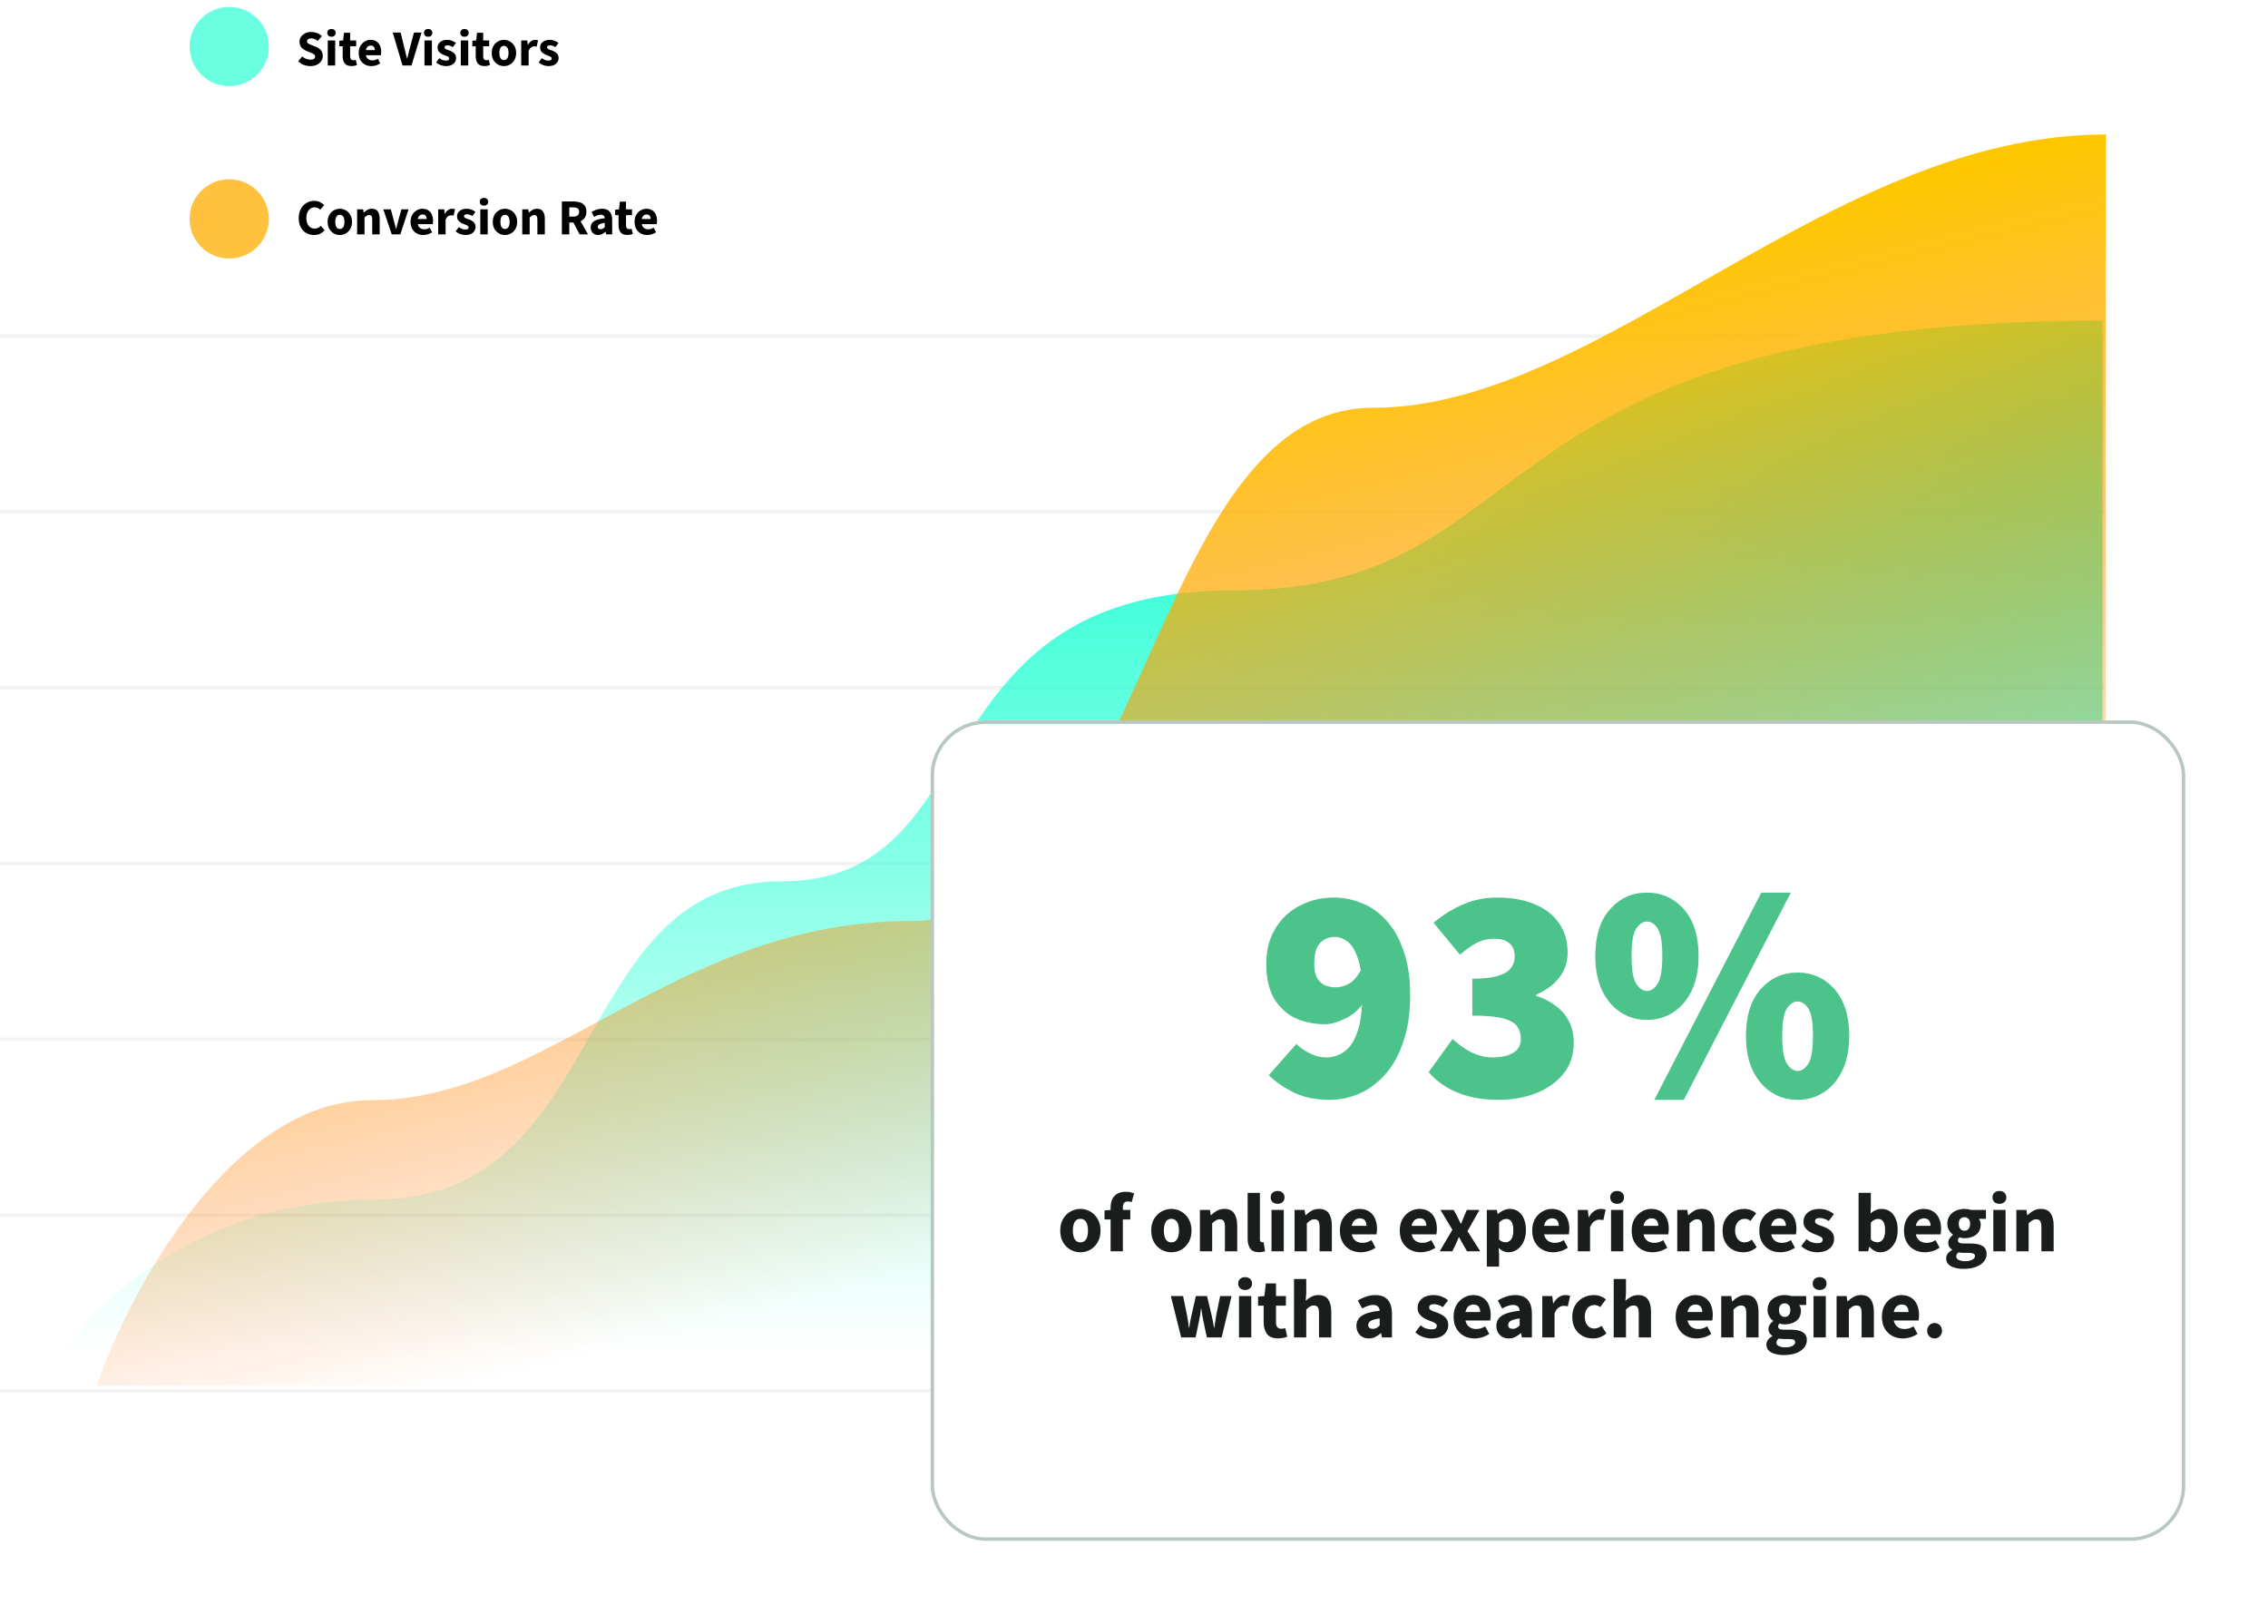 <svg width="658" height="471" viewBox="0 0 658 471" fill="none" xmlns="http://www.w3.org/2000/svg">
<circle cx="66.5" cy="13.5" r="11.5" fill="#6BFFE2"/>
<circle cx="66.5" cy="63.5" r="11.5" fill="#FFC13E"/>
<path d="M90.043 19.176C89.409 19.176 88.784 19.064 88.168 18.839C87.553 18.605 87.001 18.253 86.513 17.784L87.656 16.378C87.997 16.671 88.383 16.9 88.813 17.066C89.252 17.232 89.682 17.315 90.102 17.315C90.551 17.315 90.883 17.232 91.098 17.066C91.323 16.9 91.435 16.675 91.435 16.392C91.435 16.187 91.377 16.026 91.259 15.909C91.152 15.782 90.996 15.67 90.791 15.572C90.585 15.474 90.341 15.367 90.058 15.25L88.813 14.737C88.49 14.59 88.178 14.405 87.875 14.18C87.582 13.946 87.343 13.662 87.157 13.33C86.982 12.989 86.894 12.583 86.894 12.114C86.894 11.587 87.035 11.113 87.319 10.693C87.612 10.264 88.012 9.922 88.52 9.668C89.037 9.404 89.628 9.272 90.293 9.272C90.869 9.272 91.425 9.375 91.963 9.58C92.5 9.785 92.969 10.083 93.369 10.474L92.226 11.865C91.914 11.631 91.591 11.45 91.259 11.323C90.937 11.196 90.615 11.133 90.293 11.133C89.921 11.133 89.623 11.211 89.399 11.367C89.184 11.514 89.076 11.724 89.076 11.997C89.076 12.183 89.14 12.344 89.267 12.481C89.394 12.608 89.57 12.72 89.794 12.818C90.019 12.906 90.263 13.008 90.527 13.125L91.757 13.623C92.148 13.78 92.48 13.975 92.754 14.209C93.037 14.444 93.257 14.727 93.413 15.059C93.569 15.381 93.647 15.767 93.647 16.216C93.647 16.744 93.506 17.232 93.222 17.681C92.939 18.131 92.529 18.492 91.992 18.766C91.455 19.039 90.805 19.176 90.043 19.176ZM95.093 19V11.734H97.246V19H95.093ZM96.162 10.664C95.801 10.664 95.508 10.562 95.283 10.357C95.058 10.151 94.946 9.878 94.946 9.536C94.946 9.194 95.058 8.921 95.283 8.716C95.508 8.511 95.801 8.408 96.162 8.408C96.523 8.408 96.817 8.511 97.041 8.716C97.266 8.921 97.378 9.194 97.378 9.536C97.378 9.878 97.266 10.151 97.041 10.357C96.817 10.562 96.523 10.664 96.162 10.664ZM101.94 19.161C101.041 19.161 100.397 18.902 100.006 18.385C99.615 17.857 99.42 17.178 99.42 16.348V13.418H98.438V11.822L99.552 11.734L99.801 9.507H101.588V11.734H103.331V13.418H101.588V16.319C101.588 16.729 101.671 17.027 101.837 17.213C102.013 17.389 102.242 17.476 102.526 17.476C102.643 17.476 102.76 17.467 102.877 17.447C102.994 17.428 103.107 17.398 103.214 17.359L103.566 18.868C103.38 18.946 103.146 19.015 102.863 19.073C102.589 19.132 102.281 19.161 101.94 19.161ZM107.744 19.176C107.051 19.176 106.426 19.024 105.869 18.722C105.313 18.419 104.873 17.984 104.551 17.418C104.228 16.851 104.067 16.168 104.067 15.367C104.067 14.576 104.228 13.897 104.551 13.33C104.883 12.764 105.313 12.329 105.84 12.027C106.367 11.714 106.919 11.558 107.495 11.558C108.189 11.558 108.765 11.714 109.224 12.027C109.683 12.329 110.025 12.744 110.25 13.272C110.474 13.799 110.587 14.39 110.587 15.044C110.587 15.23 110.577 15.416 110.557 15.601C110.538 15.777 110.518 15.919 110.499 16.026H105.737L105.708 14.532H108.741C108.741 14.151 108.648 13.838 108.462 13.594C108.277 13.34 107.969 13.213 107.539 13.213C107.305 13.213 107.075 13.277 106.851 13.404C106.626 13.531 106.441 13.75 106.294 14.063C106.148 14.376 106.079 14.81 106.089 15.367C106.099 15.914 106.196 16.343 106.382 16.656C106.577 16.968 106.822 17.193 107.115 17.33C107.408 17.457 107.715 17.52 108.037 17.52C108.321 17.52 108.589 17.481 108.843 17.403C109.107 17.315 109.366 17.198 109.62 17.052L110.323 18.37C109.962 18.624 109.551 18.824 109.092 18.971C108.633 19.107 108.184 19.176 107.744 19.176ZM116.78 19L113.953 9.448H116.238L117.322 13.902C117.41 14.244 117.493 14.585 117.571 14.927C117.659 15.269 117.742 15.606 117.82 15.938C117.908 16.27 118.001 16.612 118.099 16.964H118.157C118.245 16.612 118.328 16.27 118.406 15.938C118.485 15.606 118.568 15.269 118.655 14.927C118.743 14.585 118.831 14.244 118.919 13.902L120.106 9.448H122.303L119.373 19H116.78ZM123.148 19V11.734H125.302V19H123.148ZM124.218 10.664C123.856 10.664 123.563 10.562 123.339 10.357C123.114 10.151 123.002 9.878 123.002 9.536C123.002 9.194 123.114 8.921 123.339 8.716C123.563 8.511 123.856 8.408 124.218 8.408C124.579 8.408 124.872 8.511 125.097 8.716C125.321 8.921 125.433 9.194 125.433 9.536C125.433 9.878 125.321 10.151 125.097 10.357C124.872 10.562 124.579 10.664 124.218 10.664ZM129.336 19.176C128.857 19.176 128.364 19.083 127.856 18.897C127.348 18.712 126.914 18.443 126.552 18.092L127.461 16.876C127.793 17.139 128.12 17.325 128.442 17.432C128.774 17.53 129.092 17.579 129.394 17.579C129.717 17.579 129.951 17.525 130.098 17.418C130.244 17.301 130.317 17.149 130.317 16.964C130.317 16.798 130.249 16.661 130.112 16.553C129.985 16.446 129.814 16.353 129.599 16.275C129.394 16.187 129.16 16.094 128.896 15.997C128.545 15.87 128.222 15.709 127.929 15.513C127.636 15.318 127.397 15.084 127.211 14.81C127.036 14.537 126.948 14.209 126.948 13.829C126.948 13.145 127.202 12.598 127.71 12.188C128.227 11.768 128.901 11.558 129.731 11.558C130.259 11.558 130.737 11.646 131.167 11.822C131.606 11.988 131.982 12.207 132.295 12.481L131.372 13.682C131.108 13.496 130.845 13.365 130.581 13.287C130.317 13.199 130.058 13.155 129.805 13.155C129.521 13.155 129.311 13.208 129.175 13.316C129.038 13.423 128.969 13.56 128.969 13.726C128.969 13.863 129.018 13.98 129.116 14.078C129.214 14.175 129.36 14.268 129.555 14.356C129.761 14.434 130.015 14.522 130.317 14.62C130.688 14.747 131.025 14.908 131.328 15.103C131.641 15.289 131.885 15.523 132.061 15.806C132.236 16.09 132.324 16.431 132.324 16.832C132.324 17.271 132.207 17.667 131.973 18.018C131.748 18.37 131.416 18.653 130.977 18.868C130.537 19.073 129.99 19.176 129.336 19.176ZM133.692 19V11.734H135.846V19H133.692ZM134.761 10.664C134.4 10.664 134.107 10.562 133.882 10.357C133.658 10.151 133.546 9.878 133.546 9.536C133.546 9.194 133.658 8.921 133.882 8.716C134.107 8.511 134.4 8.408 134.761 8.408C135.123 8.408 135.416 8.511 135.64 8.716C135.865 8.921 135.977 9.194 135.977 9.536C135.977 9.878 135.865 10.151 135.64 10.357C135.416 10.562 135.123 10.664 134.761 10.664ZM140.539 19.161C139.64 19.161 138.996 18.902 138.605 18.385C138.215 17.857 138.019 17.178 138.019 16.348V13.418H137.038V11.822L138.151 11.734L138.4 9.507H140.187V11.734H141.931V13.418H140.187V16.319C140.187 16.729 140.27 17.027 140.436 17.213C140.612 17.389 140.842 17.476 141.125 17.476C141.242 17.476 141.359 17.467 141.477 17.447C141.594 17.428 141.706 17.398 141.814 17.359L142.165 18.868C141.98 18.946 141.745 19.015 141.462 19.073C141.188 19.132 140.881 19.161 140.539 19.161ZM146.212 19.176C145.597 19.176 145.02 19.029 144.483 18.736C143.946 18.433 143.507 17.999 143.165 17.432C142.833 16.856 142.667 16.168 142.667 15.367C142.667 14.566 142.833 13.882 143.165 13.316C143.507 12.74 143.946 12.305 144.483 12.012C145.02 11.709 145.597 11.558 146.212 11.558C146.817 11.558 147.389 11.709 147.926 12.012C148.463 12.305 148.898 12.74 149.23 13.316C149.572 13.882 149.743 14.566 149.743 15.367C149.743 16.168 149.572 16.856 149.23 17.432C148.898 17.999 148.463 18.433 147.926 18.736C147.389 19.029 146.817 19.176 146.212 19.176ZM146.212 17.432C146.505 17.432 146.749 17.349 146.944 17.183C147.15 17.017 147.301 16.778 147.399 16.465C147.496 16.153 147.545 15.787 147.545 15.367C147.545 14.947 147.496 14.581 147.399 14.268C147.301 13.956 147.15 13.716 146.944 13.55C146.749 13.384 146.505 13.301 146.212 13.301C145.909 13.301 145.66 13.384 145.465 13.55C145.269 13.716 145.123 13.956 145.025 14.268C144.928 14.581 144.879 14.947 144.879 15.367C144.879 15.787 144.928 16.153 145.025 16.465C145.123 16.778 145.269 17.017 145.465 17.183C145.66 17.349 145.909 17.432 146.212 17.432ZM151.218 19V11.734H152.976L153.122 13.008H153.181C153.444 12.52 153.757 12.158 154.118 11.924C154.49 11.68 154.866 11.558 155.246 11.558C155.452 11.558 155.622 11.572 155.759 11.602C155.896 11.621 156.013 11.655 156.111 11.704L155.701 13.536C155.583 13.506 155.471 13.487 155.364 13.477C155.256 13.457 155.124 13.448 154.968 13.448C154.695 13.448 154.406 13.545 154.104 13.741C153.811 13.936 153.567 14.283 153.371 14.781V19H151.218ZM159.079 19.176C158.601 19.176 158.107 19.083 157.6 18.897C157.092 18.712 156.657 18.443 156.296 18.092L157.204 16.876C157.536 17.139 157.863 17.325 158.186 17.432C158.518 17.53 158.835 17.579 159.138 17.579C159.46 17.579 159.695 17.525 159.841 17.418C159.988 17.301 160.061 17.149 160.061 16.964C160.061 16.798 159.992 16.661 159.856 16.553C159.729 16.446 159.558 16.353 159.343 16.275C159.138 16.187 158.903 16.094 158.64 15.997C158.288 15.87 157.966 15.709 157.673 15.513C157.38 15.318 157.141 15.084 156.955 14.81C156.779 14.537 156.691 14.209 156.691 13.829C156.691 13.145 156.945 12.598 157.453 12.188C157.971 11.768 158.645 11.558 159.475 11.558C160.002 11.558 160.481 11.646 160.91 11.822C161.35 11.988 161.726 12.207 162.039 12.481L161.116 13.682C160.852 13.496 160.588 13.365 160.324 13.287C160.061 13.199 159.802 13.155 159.548 13.155C159.265 13.155 159.055 13.208 158.918 13.316C158.781 13.423 158.713 13.56 158.713 13.726C158.713 13.863 158.762 13.98 158.859 14.078C158.957 14.175 159.104 14.268 159.299 14.356C159.504 14.434 159.758 14.522 160.061 14.62C160.432 14.747 160.769 14.908 161.072 15.103C161.384 15.289 161.628 15.523 161.804 15.806C161.98 16.09 162.068 16.431 162.068 16.832C162.068 17.271 161.951 17.667 161.716 18.018C161.492 18.37 161.16 18.653 160.72 18.868C160.281 19.073 159.734 19.176 159.079 19.176Z" fill="black"/>
<path d="M91.171 68.176C90.351 68.176 89.599 67.995 88.915 67.634C88.242 67.263 87.699 66.711 87.289 65.978C86.879 65.246 86.674 64.347 86.674 63.283C86.674 62.492 86.791 61.788 87.025 61.173C87.27 60.548 87.602 60.021 88.022 59.591C88.442 59.161 88.92 58.834 89.457 58.609C90.004 58.385 90.581 58.272 91.186 58.272C91.801 58.272 92.353 58.395 92.841 58.639C93.33 58.883 93.735 59.176 94.058 59.518L92.915 60.822C92.68 60.597 92.427 60.431 92.153 60.323C91.879 60.206 91.572 60.148 91.23 60.148C90.81 60.148 90.419 60.275 90.058 60.529C89.707 60.773 89.423 61.124 89.208 61.583C88.993 62.042 88.886 62.584 88.886 63.209C88.886 63.864 88.989 64.425 89.194 64.894C89.399 65.353 89.682 65.705 90.043 65.949C90.415 66.193 90.839 66.315 91.318 66.315C91.689 66.315 92.021 66.237 92.314 66.081C92.607 65.925 92.866 65.739 93.091 65.524L94.175 66.799C93.764 67.258 93.31 67.605 92.812 67.839C92.314 68.064 91.767 68.176 91.171 68.176ZM98.6 68.176C97.984 68.176 97.408 68.029 96.871 67.736C96.334 67.433 95.894 66.999 95.552 66.432C95.22 65.856 95.054 65.168 95.054 64.367C95.054 63.566 95.22 62.882 95.552 62.316C95.894 61.74 96.334 61.305 96.871 61.012C97.408 60.709 97.984 60.558 98.6 60.558C99.205 60.558 99.776 60.709 100.314 61.012C100.851 61.305 101.285 61.74 101.617 62.316C101.959 62.882 102.13 63.566 102.13 64.367C102.13 65.168 101.959 65.856 101.617 66.432C101.285 66.999 100.851 67.433 100.314 67.736C99.776 68.029 99.205 68.176 98.6 68.176ZM98.6 66.432C98.892 66.432 99.137 66.349 99.332 66.183C99.537 66.017 99.688 65.778 99.786 65.466C99.884 65.153 99.933 64.787 99.933 64.367C99.933 63.947 99.884 63.581 99.786 63.268C99.688 62.956 99.537 62.716 99.332 62.55C99.137 62.384 98.892 62.301 98.6 62.301C98.297 62.301 98.048 62.384 97.852 62.55C97.657 62.716 97.51 62.956 97.413 63.268C97.315 63.581 97.266 63.947 97.266 64.367C97.266 64.787 97.315 65.153 97.413 65.466C97.51 65.778 97.657 66.017 97.852 66.183C98.048 66.349 98.297 66.432 98.6 66.432ZM103.605 68V60.734H105.363L105.51 61.657H105.568C105.871 61.354 106.213 61.095 106.594 60.88C106.975 60.665 107.409 60.558 107.898 60.558C108.698 60.558 109.275 60.822 109.626 61.349C109.978 61.867 110.154 62.58 110.154 63.488V68H108V63.766C108 63.239 107.927 62.877 107.78 62.682C107.644 62.487 107.419 62.389 107.107 62.389C106.833 62.389 106.599 62.453 106.403 62.58C106.208 62.697 105.993 62.868 105.759 63.092V68H103.605ZM113.659 68L111.212 60.734H113.381L114.318 64.162C114.416 64.523 114.509 64.889 114.597 65.26C114.694 65.632 114.792 66.013 114.89 66.403H114.948C115.036 66.013 115.129 65.632 115.227 65.26C115.324 64.889 115.417 64.523 115.505 64.162L116.457 60.734H118.523L116.149 68H113.659ZM122.795 68.176C122.102 68.176 121.477 68.024 120.92 67.722C120.363 67.419 119.924 66.984 119.601 66.418C119.279 65.851 119.118 65.168 119.118 64.367C119.118 63.576 119.279 62.897 119.601 62.33C119.933 61.764 120.363 61.329 120.891 61.027C121.418 60.714 121.97 60.558 122.546 60.558C123.239 60.558 123.816 60.714 124.275 61.027C124.734 61.329 125.076 61.744 125.3 62.272C125.525 62.799 125.637 63.39 125.637 64.044C125.637 64.23 125.627 64.416 125.608 64.601C125.588 64.777 125.569 64.919 125.549 65.026H120.788L120.759 63.532H123.791C123.791 63.151 123.698 62.838 123.513 62.594C123.327 62.34 123.02 62.213 122.59 62.213C122.356 62.213 122.126 62.277 121.901 62.404C121.677 62.531 121.491 62.75 121.345 63.063C121.198 63.376 121.13 63.81 121.14 64.367C121.149 64.914 121.247 65.344 121.433 65.656C121.628 65.969 121.872 66.193 122.165 66.33C122.458 66.457 122.766 66.52 123.088 66.52C123.371 66.52 123.64 66.481 123.894 66.403C124.158 66.315 124.416 66.198 124.67 66.052L125.373 67.37C125.012 67.624 124.602 67.824 124.143 67.971C123.684 68.107 123.235 68.176 122.795 68.176ZM127.125 68V60.734H128.883L129.03 62.008H129.088C129.352 61.52 129.665 61.158 130.026 60.924C130.397 60.68 130.773 60.558 131.154 60.558C131.359 60.558 131.53 60.572 131.667 60.602C131.804 60.621 131.921 60.656 132.018 60.704L131.608 62.535C131.491 62.506 131.379 62.487 131.271 62.477C131.164 62.457 131.032 62.448 130.876 62.448C130.602 62.448 130.314 62.545 130.011 62.741C129.718 62.936 129.474 63.283 129.279 63.781V68H127.125ZM134.987 68.176C134.508 68.176 134.015 68.083 133.507 67.897C132.999 67.712 132.565 67.443 132.203 67.092L133.112 65.876C133.444 66.139 133.771 66.325 134.093 66.432C134.425 66.53 134.743 66.579 135.045 66.579C135.368 66.579 135.602 66.525 135.749 66.418C135.895 66.301 135.968 66.149 135.968 65.964C135.968 65.798 135.9 65.661 135.763 65.553C135.636 65.446 135.465 65.353 135.251 65.275C135.045 65.187 134.811 65.094 134.547 64.997C134.196 64.87 133.873 64.709 133.58 64.513C133.287 64.318 133.048 64.084 132.863 63.81C132.687 63.537 132.599 63.209 132.599 62.828C132.599 62.145 132.853 61.598 133.361 61.188C133.878 60.768 134.552 60.558 135.382 60.558C135.91 60.558 136.388 60.646 136.818 60.822C137.258 60.987 137.634 61.207 137.946 61.481L137.023 62.682C136.76 62.496 136.496 62.365 136.232 62.286C135.968 62.199 135.71 62.155 135.456 62.155C135.172 62.155 134.962 62.208 134.826 62.316C134.689 62.423 134.621 62.56 134.621 62.726C134.621 62.863 134.669 62.98 134.767 63.078C134.865 63.175 135.011 63.268 135.207 63.356C135.412 63.434 135.666 63.522 135.968 63.62C136.34 63.747 136.676 63.908 136.979 64.103C137.292 64.289 137.536 64.523 137.712 64.806C137.888 65.09 137.975 65.431 137.975 65.832C137.975 66.271 137.858 66.667 137.624 67.019C137.399 67.37 137.067 67.653 136.628 67.868C136.188 68.073 135.641 68.176 134.987 68.176ZM139.343 68V60.734H141.497V68H139.343ZM140.413 59.664C140.051 59.664 139.758 59.562 139.534 59.356C139.309 59.151 139.197 58.878 139.197 58.536C139.197 58.194 139.309 57.921 139.534 57.716C139.758 57.511 140.051 57.408 140.413 57.408C140.774 57.408 141.067 57.511 141.292 57.716C141.516 57.921 141.629 58.194 141.629 58.536C141.629 58.878 141.516 59.151 141.292 59.356C141.067 59.562 140.774 59.664 140.413 59.664ZM146.512 68.176C145.897 68.176 145.321 68.029 144.784 67.736C144.247 67.433 143.807 66.999 143.465 66.432C143.133 65.856 142.967 65.168 142.967 64.367C142.967 63.566 143.133 62.882 143.465 62.316C143.807 61.74 144.247 61.305 144.784 61.012C145.321 60.709 145.897 60.558 146.512 60.558C147.118 60.558 147.689 60.709 148.226 61.012C148.764 61.305 149.198 61.74 149.53 62.316C149.872 62.882 150.043 63.566 150.043 64.367C150.043 65.168 149.872 65.856 149.53 66.432C149.198 66.999 148.764 67.433 148.226 67.736C147.689 68.029 147.118 68.176 146.512 68.176ZM146.512 66.432C146.805 66.432 147.05 66.349 147.245 66.183C147.45 66.017 147.601 65.778 147.699 65.466C147.797 65.153 147.846 64.787 147.846 64.367C147.846 63.947 147.797 63.581 147.699 63.268C147.601 62.956 147.45 62.716 147.245 62.55C147.05 62.384 146.805 62.301 146.512 62.301C146.21 62.301 145.961 62.384 145.765 62.55C145.57 62.716 145.423 62.956 145.326 63.268C145.228 63.581 145.179 63.947 145.179 64.367C145.179 64.787 145.228 65.153 145.326 65.466C145.423 65.778 145.57 66.017 145.765 66.183C145.961 66.349 146.21 66.432 146.512 66.432ZM151.518 68V60.734H153.276L153.423 61.657H153.481C153.784 61.354 154.126 61.095 154.507 60.88C154.888 60.665 155.322 60.558 155.811 60.558C156.611 60.558 157.188 60.822 157.539 61.349C157.891 61.867 158.067 62.58 158.067 63.488V68H155.913V63.766C155.913 63.239 155.84 62.877 155.693 62.682C155.557 62.487 155.332 62.389 155.019 62.389C154.746 62.389 154.512 62.453 154.316 62.58C154.121 62.697 153.906 62.868 153.672 63.092V68H151.518ZM163.01 68V58.448H166.453C167.127 58.448 167.742 58.541 168.299 58.727C168.856 58.902 169.3 59.21 169.632 59.65C169.964 60.079 170.13 60.67 170.13 61.422C170.13 62.155 169.964 62.75 169.632 63.209C169.3 63.669 168.856 64.01 168.299 64.235C167.742 64.45 167.127 64.557 166.453 64.557H165.164V68H163.01ZM165.164 62.843H166.277C166.844 62.843 167.274 62.726 167.567 62.492C167.869 62.247 168.021 61.891 168.021 61.422C168.021 60.953 167.869 60.626 167.567 60.441C167.274 60.255 166.844 60.162 166.277 60.162H165.164V62.843ZM168.182 68L166.058 64.001L167.552 62.609L170.599 68H168.182ZM173.536 68.176C173.097 68.176 172.711 68.078 172.379 67.883C172.056 67.688 171.807 67.424 171.632 67.092C171.456 66.76 171.368 66.388 171.368 65.978C171.368 65.197 171.69 64.596 172.335 64.176C172.979 63.747 174.019 63.459 175.455 63.312C175.445 63.097 175.397 62.916 175.309 62.77C175.231 62.614 175.108 62.496 174.942 62.418C174.776 62.33 174.566 62.286 174.312 62.286C174.01 62.286 173.702 62.34 173.39 62.448C173.077 62.555 172.74 62.711 172.379 62.916L171.617 61.51C171.929 61.315 172.252 61.149 172.584 61.012C172.916 60.865 173.258 60.753 173.609 60.675C173.971 60.597 174.342 60.558 174.723 60.558C175.348 60.558 175.87 60.68 176.29 60.924C176.72 61.158 177.047 61.52 177.272 62.008C177.496 62.487 177.609 63.102 177.609 63.854V68H175.851L175.704 67.253H175.646C175.333 67.526 175.006 67.751 174.664 67.927C174.322 68.093 173.946 68.176 173.536 68.176ZM174.254 66.491C174.498 66.491 174.713 66.437 174.898 66.33C175.084 66.222 175.27 66.076 175.455 65.89V64.66C174.947 64.728 174.542 64.816 174.239 64.924C173.946 65.031 173.736 65.163 173.609 65.319C173.492 65.466 173.433 65.632 173.433 65.817C173.433 66.042 173.507 66.213 173.653 66.33C173.809 66.437 174.01 66.491 174.254 66.491ZM181.971 68.161C181.072 68.161 180.428 67.902 180.037 67.385C179.647 66.857 179.451 66.178 179.451 65.348V62.418H178.47V60.822L179.583 60.734L179.832 58.507H181.619V60.734H183.363V62.418H181.619V65.319C181.619 65.729 181.702 66.027 181.868 66.213C182.044 66.388 182.274 66.476 182.557 66.476C182.674 66.476 182.791 66.467 182.909 66.447C183.026 66.428 183.138 66.398 183.246 66.359L183.597 67.868C183.412 67.946 183.177 68.015 182.894 68.073C182.62 68.132 182.313 68.161 181.971 68.161ZM187.776 68.176C187.082 68.176 186.457 68.024 185.901 67.722C185.344 67.419 184.904 66.984 184.582 66.418C184.26 65.851 184.099 65.168 184.099 64.367C184.099 63.576 184.26 62.897 184.582 62.33C184.914 61.764 185.344 61.329 185.871 61.027C186.399 60.714 186.951 60.558 187.527 60.558C188.22 60.558 188.796 60.714 189.255 61.027C189.715 61.329 190.056 61.744 190.281 62.272C190.506 62.799 190.618 63.39 190.618 64.044C190.618 64.23 190.608 64.416 190.589 64.601C190.569 64.777 190.55 64.919 190.53 65.026H185.769L185.739 63.532H188.772C188.772 63.151 188.679 62.838 188.494 62.594C188.308 62.34 188 62.213 187.571 62.213C187.336 62.213 187.107 62.277 186.882 62.404C186.658 62.531 186.472 62.75 186.325 63.063C186.179 63.376 186.111 63.81 186.12 64.367C186.13 64.914 186.228 65.344 186.413 65.656C186.609 65.969 186.853 66.193 187.146 66.33C187.439 66.457 187.747 66.52 188.069 66.52C188.352 66.52 188.621 66.481 188.875 66.403C189.138 66.315 189.397 66.198 189.651 66.052L190.354 67.37C189.993 67.624 189.583 67.824 189.124 67.971C188.665 68.107 188.215 68.176 187.776 68.176Z" fill="black"/>
<line y1="97.5" x2="610.53" y2="97.5" stroke="black" stroke-opacity="0.05"/>
<line y1="148.5" x2="610.53" y2="148.5" stroke="black" stroke-opacity="0.05"/>
<line y1="199.5" x2="610.53" y2="199.5" stroke="black" stroke-opacity="0.05"/>
<line y1="250.5" x2="610.53" y2="250.5" stroke="black" stroke-opacity="0.05"/>
<line y1="301.5" x2="610.53" y2="301.5" stroke="black" stroke-opacity="0.05"/>
<line y1="352.5" x2="610.53" y2="352.5" stroke="black" stroke-opacity="0.05"/>
<line y1="403.5" x2="610.53" y2="403.5" stroke="black" stroke-opacity="0.05"/>
<path d="M108.985 348C54.402 348 22.919 382 14 399H610V93C424.043 93 450.13 171.259 357.82 171.259C265.511 171.259 288.254 255.672 226.714 255.672C165.174 255.672 177.214 348 108.985 348Z" fill="url(#paint0_linear_1225_22)"/>
<path d="M107.747 319.18C67.149 319.18 37.666 374.393 28 402H611C610.899 320.208 610.758 133.098 611 39C530.649 39 464.193 118.296 398.341 118.296C332.489 118.296 332.489 267.197 264.221 267.197C195.952 267.197 158.495 319.18 107.747 319.18Z" fill="url(#paint1_linear_1225_22)"/>
<g filter="url(#filter0_d_1225_22)">
<rect x="270" y="205" width="364" height="238" rx="16" fill="white"/>
<rect x="270.5" y="205.5" width="363" height="237" rx="15.5" stroke="#164430" stroke-opacity="0.3"/>
</g>
<path d="M385.751 319.07C381.767 319.07 378.288 318.357 375.314 316.93C372.401 315.443 369.992 313.778 368.089 311.934L376.117 302.836C377.009 303.787 378.258 304.679 379.864 305.512C381.469 306.345 383.075 306.761 384.68 306.761C386.702 306.761 388.486 306.196 390.032 305.066C391.638 303.936 392.887 302.063 393.779 299.446C394.73 296.83 395.206 293.262 395.206 288.742C395.206 284.045 394.79 280.477 393.957 278.038C393.125 275.6 392.114 273.965 390.924 273.132C389.735 272.24 388.546 271.794 387.356 271.794C386.286 271.794 385.275 272.032 384.324 272.508C383.432 272.984 382.688 273.787 382.094 274.916C381.558 276.046 381.291 277.622 381.291 279.644C381.291 281.428 381.588 282.825 382.183 283.836C382.778 284.788 383.551 285.472 384.502 285.888C385.454 286.245 386.464 286.423 387.535 286.423C388.903 286.423 390.241 286.037 391.549 285.264C392.857 284.431 394.017 283.034 395.028 281.071L395.741 290.705C394.433 292.727 392.649 294.303 390.389 295.432C388.13 296.562 386.167 297.127 384.502 297.127C381.291 297.127 378.377 296.533 375.76 295.343C373.203 294.094 371.152 292.191 369.606 289.634C368.119 287.018 367.376 283.688 367.376 279.644C367.376 275.6 368.268 272.151 370.052 269.297C371.836 266.383 374.214 264.183 377.188 262.696C380.161 261.15 383.432 260.377 387 260.377C389.735 260.377 392.411 260.912 395.028 261.982C397.644 262.993 399.993 264.629 402.074 266.888C404.215 269.148 405.91 272.092 407.159 275.719C408.467 279.287 409.121 283.628 409.121 288.742C409.121 293.857 408.467 298.317 407.159 302.122C405.91 305.928 404.186 309.08 401.985 311.578C399.785 314.075 397.287 315.948 394.492 317.197C391.698 318.446 388.784 319.07 385.751 319.07ZM434.636 319.07C431.603 319.07 428.808 318.743 426.251 318.089C423.754 317.435 421.524 316.513 419.561 315.324C417.599 314.135 415.904 312.707 414.477 311.042L421.434 301.409C423.159 303.014 425.002 304.323 426.965 305.334C428.987 306.285 431.009 306.761 433.03 306.761C435.528 306.761 437.52 306.315 439.007 305.423C440.493 304.531 441.237 303.193 441.237 301.409C441.237 299.982 440.88 298.763 440.166 297.752C439.453 296.741 438.085 295.968 436.063 295.432C434.101 294.897 431.127 294.63 427.143 294.63V283.926C430.295 283.926 432.763 283.658 434.547 283.123C436.331 282.588 437.58 281.844 438.293 280.893C439.066 279.941 439.453 278.811 439.453 277.503C439.453 275.779 438.947 274.5 437.936 273.668C436.925 272.776 435.469 272.33 433.566 272.33C431.722 272.33 430.027 272.716 428.481 273.489C426.995 274.262 425.359 275.422 423.575 276.968L415.904 267.691C418.699 265.372 421.583 263.588 424.556 262.339C427.589 261.031 430.83 260.377 434.279 260.377C438.442 260.377 442.04 261.001 445.072 262.25C448.165 263.499 450.543 265.313 452.208 267.691C453.933 270.01 454.795 272.895 454.795 276.344C454.795 279.079 454.022 281.458 452.476 283.48C450.989 285.501 448.73 287.196 445.697 288.564V288.921C447.838 289.575 449.711 290.526 451.316 291.775C452.981 292.965 454.26 294.451 455.152 296.235C456.103 298.019 456.579 300.101 456.579 302.479C456.579 306.047 455.568 309.08 453.546 311.578C451.525 314.016 448.849 315.889 445.518 317.197C442.188 318.446 438.561 319.07 434.636 319.07ZM477.812 295.878C474.958 295.878 472.401 295.135 470.141 293.648C467.881 292.162 466.097 290.051 464.789 287.315C463.481 284.52 462.827 281.19 462.827 277.325C462.827 271.497 464.254 266.978 467.108 263.766C469.963 260.555 473.531 258.95 477.812 258.95C482.094 258.95 485.662 260.555 488.516 263.766C491.371 266.978 492.798 271.497 492.798 277.325C492.798 281.19 492.144 284.52 490.835 287.315C489.527 290.051 487.743 292.162 485.483 293.648C483.224 295.135 480.667 295.878 477.812 295.878ZM477.812 287.494C479.002 287.494 480.042 286.78 480.934 285.353C481.826 283.926 482.272 281.25 482.272 277.325C482.272 273.4 481.826 270.754 480.934 269.386C480.042 268.018 479.002 267.334 477.812 267.334C476.682 267.334 475.642 268.018 474.69 269.386C473.798 270.754 473.352 273.4 473.352 277.325C473.352 281.25 473.798 283.926 474.69 285.353C475.642 286.78 476.682 287.494 477.812 287.494ZM479.953 319.07L510.995 258.95H519.558L488.516 319.07H479.953ZM521.52 319.07C518.666 319.07 516.109 318.327 513.849 316.84C511.589 315.354 509.805 313.243 508.497 310.507C507.189 307.712 506.535 304.382 506.535 300.517C506.535 294.689 507.962 290.17 510.816 286.958C513.671 283.747 517.239 282.142 521.52 282.142C525.802 282.142 529.37 283.747 532.224 286.958C535.079 290.17 536.506 294.689 536.506 300.517C536.506 304.382 535.852 307.712 534.543 310.507C533.235 313.243 531.451 315.354 529.191 316.84C526.932 318.327 524.375 319.07 521.52 319.07ZM521.52 310.686C522.71 310.686 523.75 309.972 524.642 308.545C525.534 307.118 525.98 304.442 525.98 300.517C525.98 296.592 525.534 293.946 524.642 292.578C523.75 291.21 522.71 290.526 521.52 290.526C520.39 290.526 519.35 291.21 518.398 292.578C517.506 293.946 517.06 296.592 517.06 300.517C517.06 304.442 517.506 307.118 518.398 308.545C519.35 309.972 520.39 310.686 521.52 310.686Z" fill="#4CC38A"/>
<path d="M313.457 363.29C312.44 363.29 311.488 363.048 310.601 362.564C309.714 362.064 308.988 361.346 308.423 360.411C307.875 359.459 307.6 358.321 307.6 356.998C307.6 355.675 307.875 354.546 308.423 353.61C308.988 352.659 309.714 351.941 310.601 351.457C311.488 350.956 312.44 350.706 313.457 350.706C314.457 350.706 315.401 350.956 316.288 351.457C317.175 351.941 317.893 352.659 318.442 353.61C319.007 354.546 319.289 355.675 319.289 356.998C319.289 358.321 319.007 359.459 318.442 360.411C317.893 361.346 317.175 362.064 316.288 362.564C315.401 363.048 314.457 363.29 313.457 363.29ZM313.457 360.411C313.941 360.411 314.344 360.273 314.667 359.999C315.005 359.725 315.256 359.33 315.417 358.813C315.578 358.297 315.659 357.692 315.659 356.998C315.659 356.305 315.578 355.7 315.417 355.183C315.256 354.667 315.005 354.272 314.667 353.998C314.344 353.723 313.941 353.586 313.457 353.586C312.957 353.586 312.545 353.723 312.222 353.998C311.9 354.272 311.658 354.667 311.496 355.183C311.335 355.7 311.254 356.305 311.254 356.998C311.254 357.692 311.335 358.297 311.496 358.813C311.658 359.33 311.9 359.725 312.222 359.999C312.545 360.273 312.957 360.411 313.457 360.411ZM322.212 363V350.368C322.212 349.513 322.35 348.738 322.624 348.044C322.914 347.351 323.382 346.794 324.027 346.375C324.689 345.955 325.56 345.745 326.641 345.745C327.141 345.745 327.601 345.794 328.02 345.891C328.44 345.987 328.779 346.084 329.037 346.181L328.335 348.722C327.932 348.609 327.536 348.553 327.149 348.553C326.714 348.553 326.375 348.69 326.133 348.964C325.891 349.222 325.77 349.658 325.77 350.271V363H322.212ZM320.446 353.78V351.142L322.454 350.997H327.924V353.78H320.446ZM339.855 363.29C338.838 363.29 337.886 363.048 336.999 362.564C336.112 362.064 335.386 361.346 334.821 360.411C334.272 359.459 333.998 358.321 333.998 356.998C333.998 355.675 334.272 354.546 334.821 353.61C335.386 352.659 336.112 351.941 336.999 351.457C337.886 350.956 338.838 350.706 339.855 350.706C340.855 350.706 341.799 350.956 342.686 351.457C343.573 351.941 344.291 352.659 344.84 353.61C345.404 354.546 345.687 355.675 345.687 356.998C345.687 358.321 345.404 359.459 344.84 360.411C344.291 361.346 343.573 362.064 342.686 362.564C341.799 363.048 340.855 363.29 339.855 363.29ZM339.855 360.411C340.339 360.411 340.742 360.273 341.065 359.999C341.403 359.725 341.653 359.33 341.815 358.813C341.976 358.297 342.057 357.692 342.057 356.998C342.057 356.305 341.976 355.7 341.815 355.183C341.653 354.667 341.403 354.272 341.065 353.998C340.742 353.723 340.339 353.586 339.855 353.586C339.354 353.586 338.943 353.723 338.62 353.998C338.298 354.272 338.056 354.667 337.894 355.183C337.733 355.7 337.652 356.305 337.652 356.998C337.652 357.692 337.733 358.297 337.894 358.813C338.056 359.33 338.298 359.725 338.62 359.999C338.943 360.273 339.354 360.411 339.855 360.411ZM348.123 363V350.997H351.027L351.269 352.521H351.366C351.866 352.021 352.431 351.594 353.06 351.239C353.689 350.884 354.407 350.706 355.214 350.706C356.537 350.706 357.489 351.142 358.07 352.013C358.65 352.868 358.941 354.046 358.941 355.546V363H355.383V356.006C355.383 355.135 355.262 354.538 355.02 354.215C354.795 353.893 354.423 353.731 353.907 353.731C353.455 353.731 353.068 353.836 352.746 354.046C352.423 354.24 352.068 354.522 351.681 354.893V363H348.123ZM365.239 363.266C364.433 363.266 363.787 363.105 363.303 362.782C362.835 362.443 362.497 361.976 362.287 361.379C362.077 360.766 361.972 360.056 361.972 359.249V346.06H365.53V359.394C365.53 359.781 365.594 360.048 365.723 360.193C365.868 360.322 366.022 360.386 366.183 360.386C366.248 360.386 366.304 360.386 366.352 360.386C366.417 360.37 366.498 360.354 366.594 360.338L367.03 362.976C366.836 363.056 366.586 363.121 366.28 363.169C365.989 363.234 365.643 363.266 365.239 363.266ZM368.897 363V350.997H372.454V363H368.897ZM370.663 349.23C370.066 349.23 369.582 349.061 369.211 348.722C368.84 348.383 368.655 347.931 368.655 347.367C368.655 346.802 368.84 346.35 369.211 346.012C369.582 345.673 370.066 345.503 370.663 345.503C371.26 345.503 371.744 345.673 372.115 346.012C372.486 346.35 372.672 346.802 372.672 347.367C372.672 347.931 372.486 348.383 372.115 348.722C371.744 349.061 371.26 349.23 370.663 349.23ZM375.585 363V350.997H378.489L378.731 352.521H378.828C379.328 352.021 379.892 351.594 380.522 351.239C381.151 350.884 381.869 350.706 382.675 350.706C383.998 350.706 384.95 351.142 385.531 352.013C386.112 352.868 386.402 354.046 386.402 355.546V363H382.845V356.006C382.845 355.135 382.724 354.538 382.482 354.215C382.256 353.893 381.885 353.731 381.369 353.731C380.917 353.731 380.53 353.836 380.207 354.046C379.884 354.24 379.529 354.522 379.142 354.893V363H375.585ZM394.806 363.29C393.66 363.29 392.628 363.04 391.708 362.54C390.789 362.04 390.063 361.322 389.53 360.386C388.998 359.451 388.732 358.321 388.732 356.998C388.732 355.692 388.998 354.57 389.53 353.635C390.079 352.699 390.789 351.981 391.66 351.481C392.531 350.965 393.443 350.706 394.395 350.706C395.54 350.706 396.492 350.965 397.25 351.481C398.008 351.981 398.573 352.667 398.944 353.538C399.315 354.409 399.501 355.385 399.501 356.466C399.501 356.773 399.485 357.079 399.452 357.386C399.42 357.676 399.388 357.91 399.356 358.087H391.491L391.442 355.619H396.452C396.452 354.99 396.298 354.474 395.992 354.07C395.685 353.651 395.177 353.441 394.467 353.441C394.08 353.441 393.701 353.546 393.33 353.756C392.959 353.965 392.652 354.328 392.41 354.845C392.168 355.361 392.055 356.079 392.071 356.998C392.087 357.902 392.249 358.612 392.555 359.128C392.878 359.644 393.281 360.015 393.765 360.241C394.249 360.451 394.758 360.556 395.29 360.556C395.758 360.556 396.201 360.491 396.621 360.362C397.057 360.217 397.484 360.023 397.904 359.781L399.065 361.959C398.468 362.379 397.791 362.71 397.032 362.952C396.274 363.177 395.532 363.29 394.806 363.29ZM412.176 363.29C411.031 363.29 409.998 363.04 409.078 362.54C408.159 362.04 407.433 361.322 406.9 360.386C406.368 359.451 406.102 358.321 406.102 356.998C406.102 355.692 406.368 354.57 406.9 353.635C407.449 352.699 408.159 351.981 409.03 351.481C409.901 350.965 410.813 350.706 411.765 350.706C412.91 350.706 413.862 350.965 414.62 351.481C415.379 351.981 415.943 352.667 416.314 353.538C416.685 354.409 416.871 355.385 416.871 356.466C416.871 356.773 416.855 357.079 416.822 357.386C416.79 357.676 416.758 357.91 416.726 358.087H408.861L408.812 355.619H413.822C413.822 354.99 413.668 354.474 413.362 354.07C413.055 353.651 412.547 353.441 411.837 353.441C411.45 353.441 411.071 353.546 410.7 353.756C410.329 353.965 410.022 354.328 409.78 354.845C409.538 355.361 409.425 356.079 409.441 356.998C409.458 357.902 409.619 358.612 409.925 359.128C410.248 359.644 410.651 360.015 411.135 360.241C411.619 360.451 412.128 360.556 412.66 360.556C413.128 360.556 413.572 360.491 413.991 360.362C414.427 360.217 414.854 360.023 415.274 359.781L416.435 361.959C415.838 362.379 415.161 362.71 414.402 362.952C413.644 363.177 412.902 363.29 412.176 363.29ZM417.693 363L421.371 356.756L417.911 350.997H421.734L422.799 352.933C422.961 353.272 423.122 353.618 423.283 353.973C423.461 354.312 423.638 354.651 423.816 354.99H423.912C424.042 354.651 424.179 354.312 424.324 353.973C424.469 353.618 424.606 353.272 424.735 352.933L425.558 350.997H429.236L425.752 357.168L429.454 363H425.631L424.469 361.016C424.275 360.677 424.082 360.33 423.888 359.975C423.711 359.62 423.525 359.273 423.332 358.934H423.235C423.09 359.273 422.936 359.62 422.775 359.975C422.614 360.314 422.46 360.661 422.315 361.016L421.371 363H417.693ZM431.358 367.453V350.997H434.262L434.504 352.183H434.601C435.069 351.747 435.601 351.392 436.198 351.118C436.795 350.844 437.4 350.706 438.013 350.706C438.981 350.706 439.812 350.956 440.506 351.457C441.216 351.957 441.756 352.667 442.127 353.586C442.514 354.506 442.708 355.579 442.708 356.805C442.708 358.176 442.466 359.346 441.982 360.314C441.498 361.282 440.869 362.024 440.094 362.54C439.336 363.04 438.521 363.29 437.65 363.29C437.15 363.29 436.65 363.186 436.15 362.976C435.666 362.75 435.214 362.435 434.795 362.032L434.916 363.944V367.453H431.358ZM436.827 360.386C437.231 360.386 437.602 360.265 437.941 360.023C438.295 359.781 438.57 359.402 438.763 358.886C438.957 358.354 439.054 357.676 439.054 356.853C439.054 356.127 438.973 355.53 438.812 355.062C438.667 354.578 438.441 354.215 438.134 353.973C437.828 353.731 437.44 353.61 436.973 353.61C436.618 353.61 436.271 353.699 435.932 353.877C435.609 354.038 435.27 354.312 434.916 354.699V359.612C435.238 359.886 435.561 360.088 435.884 360.217C436.222 360.33 436.537 360.386 436.827 360.386ZM450.603 363.29C449.458 363.29 448.425 363.04 447.505 362.54C446.586 362.04 445.86 361.322 445.327 360.386C444.795 359.451 444.529 358.321 444.529 356.998C444.529 355.692 444.795 354.57 445.327 353.635C445.876 352.699 446.586 351.981 447.457 351.481C448.328 350.965 449.24 350.706 450.192 350.706C451.337 350.706 452.289 350.965 453.047 351.481C453.805 351.981 454.37 352.667 454.741 353.538C455.112 354.409 455.298 355.385 455.298 356.466C455.298 356.773 455.282 357.079 455.249 357.386C455.217 357.676 455.185 357.91 455.153 358.087H447.288L447.239 355.619H452.249C452.249 354.99 452.095 354.474 451.789 354.07C451.482 353.651 450.974 353.441 450.264 353.441C449.877 353.441 449.498 353.546 449.127 353.756C448.756 353.965 448.449 354.328 448.207 354.845C447.965 355.361 447.852 356.079 447.868 356.998C447.885 357.902 448.046 358.612 448.352 359.128C448.675 359.644 449.078 360.015 449.562 360.241C450.046 360.451 450.555 360.556 451.087 360.556C451.555 360.556 451.999 360.491 452.418 360.362C452.854 360.217 453.281 360.023 453.701 359.781L454.862 361.959C454.265 362.379 453.588 362.71 452.829 362.952C452.071 363.177 451.329 363.29 450.603 363.29ZM457.756 363V350.997H460.66L460.902 353.102H460.999C461.434 352.296 461.951 351.699 462.548 351.311C463.161 350.908 463.782 350.706 464.411 350.706C464.75 350.706 465.032 350.731 465.258 350.779C465.484 350.811 465.677 350.868 465.839 350.948L465.161 353.973C464.968 353.925 464.782 353.893 464.605 353.877C464.427 353.844 464.209 353.828 463.951 353.828C463.499 353.828 463.024 353.99 462.523 354.312C462.039 354.635 461.636 355.208 461.313 356.03V363H457.756ZM467.398 363V350.997H470.956V363H467.398ZM469.165 349.23C468.568 349.23 468.084 349.061 467.713 348.722C467.342 348.383 467.156 347.931 467.156 347.367C467.156 346.802 467.342 346.35 467.713 346.012C468.084 345.673 468.568 345.503 469.165 345.503C469.762 345.503 470.246 345.673 470.617 346.012C470.988 346.35 471.173 346.802 471.173 347.367C471.173 347.931 470.988 348.383 470.617 348.722C470.246 349.061 469.762 349.23 469.165 349.23ZM479.459 363.29C478.313 363.29 477.281 363.04 476.361 362.54C475.441 362.04 474.715 361.322 474.183 360.386C473.651 359.451 473.384 358.321 473.384 356.998C473.384 355.692 473.651 354.57 474.183 353.635C474.732 352.699 475.441 351.981 476.313 351.481C477.184 350.965 478.095 350.706 479.047 350.706C480.193 350.706 481.145 350.965 481.903 351.481C482.661 351.981 483.226 352.667 483.597 353.538C483.968 354.409 484.153 355.385 484.153 356.466C484.153 356.773 484.137 357.079 484.105 357.386C484.073 357.676 484.041 357.91 484.008 358.087H476.143L476.095 355.619H481.104C481.104 354.99 480.951 354.474 480.644 354.07C480.338 353.651 479.83 353.441 479.12 353.441C478.733 353.441 478.354 353.546 477.982 353.756C477.611 353.965 477.305 354.328 477.063 354.845C476.821 355.361 476.708 356.079 476.724 356.998C476.74 357.902 476.902 358.612 477.208 359.128C477.531 359.644 477.934 360.015 478.418 360.241C478.902 360.451 479.41 360.556 479.943 360.556C480.411 360.556 480.854 360.491 481.274 360.362C481.709 360.217 482.137 360.023 482.556 359.781L483.718 361.959C483.121 362.379 482.443 362.71 481.685 362.952C480.927 363.177 480.185 363.29 479.459 363.29ZM486.612 363V350.997H489.516L489.758 352.521H489.854C490.355 352.021 490.919 351.594 491.548 351.239C492.178 350.884 492.896 350.706 493.702 350.706C495.025 350.706 495.977 351.142 496.558 352.013C497.139 352.868 497.429 354.046 497.429 355.546V363H493.872V356.006C493.872 355.135 493.751 354.538 493.509 354.215C493.283 353.893 492.912 353.731 492.395 353.731C491.944 353.731 491.557 353.836 491.234 354.046C490.911 354.24 490.556 354.522 490.169 354.893V363H486.612ZM505.76 363.29C504.631 363.29 503.606 363.04 502.687 362.54C501.783 362.04 501.065 361.322 500.533 360.386C500.017 359.451 499.759 358.321 499.759 356.998C499.759 355.675 500.049 354.546 500.63 353.61C501.211 352.675 501.977 351.957 502.929 351.457C503.881 350.956 504.905 350.706 506.002 350.706C506.744 350.706 507.406 350.827 507.987 351.069C508.584 351.295 509.092 351.602 509.511 351.989L507.841 354.191C507.632 354.014 507.39 353.869 507.115 353.756C506.857 353.643 506.559 353.586 506.22 353.586C505.655 353.586 505.163 353.723 504.744 353.998C504.324 354.272 503.994 354.667 503.752 355.183C503.51 355.7 503.389 356.305 503.389 356.998C503.389 357.692 503.51 358.297 503.752 358.813C503.994 359.33 504.316 359.725 504.72 359.999C505.139 360.273 505.607 360.411 506.123 360.411C506.527 360.411 506.906 360.338 507.261 360.193C507.616 360.048 507.946 359.862 508.253 359.636L509.656 361.814C509.156 362.266 508.567 362.629 507.89 362.903C507.212 363.161 506.502 363.29 505.76 363.29ZM516.491 363.29C515.346 363.29 514.313 363.04 513.394 362.54C512.474 362.04 511.748 361.322 511.216 360.386C510.683 359.451 510.417 358.321 510.417 356.998C510.417 355.692 510.683 354.57 511.216 353.635C511.764 352.699 512.474 351.981 513.345 351.481C514.216 350.965 515.128 350.706 516.08 350.706C517.225 350.706 518.177 350.965 518.935 351.481C519.694 351.981 520.258 352.667 520.629 353.538C521.001 354.409 521.186 355.385 521.186 356.466C521.186 356.773 521.17 357.079 521.138 357.386C521.105 357.676 521.073 357.91 521.041 358.087H513.176L513.127 355.619H518.137C518.137 354.99 517.984 354.474 517.677 354.07C517.371 353.651 516.862 353.441 516.152 353.441C515.765 353.441 515.386 353.546 515.015 353.756C514.644 353.965 514.337 354.328 514.095 354.845C513.853 355.361 513.741 356.079 513.757 356.998C513.773 357.902 513.934 358.612 514.241 359.128C514.563 359.644 514.967 360.015 515.451 360.241C515.935 360.451 516.443 360.556 516.975 360.556C517.443 360.556 517.887 360.491 518.306 360.362C518.742 360.217 519.169 360.023 519.589 359.781L520.75 361.959C520.154 362.379 519.476 362.71 518.718 362.952C517.959 363.177 517.217 363.29 516.491 363.29ZM527.177 363.29C526.387 363.29 525.572 363.137 524.733 362.831C523.894 362.524 523.176 362.08 522.579 361.5L524.08 359.491C524.628 359.927 525.169 360.233 525.701 360.411C526.25 360.572 526.774 360.653 527.274 360.653C527.807 360.653 528.194 360.564 528.436 360.386C528.678 360.193 528.799 359.943 528.799 359.636C528.799 359.362 528.686 359.136 528.46 358.959C528.25 358.781 527.968 358.628 527.613 358.499C527.274 358.354 526.887 358.2 526.451 358.039C525.871 357.829 525.338 357.563 524.854 357.24C524.37 356.918 523.975 356.531 523.668 356.079C523.378 355.627 523.233 355.087 523.233 354.457C523.233 353.328 523.652 352.425 524.491 351.747C525.346 351.053 526.46 350.706 527.831 350.706C528.702 350.706 529.493 350.852 530.202 351.142C530.928 351.416 531.55 351.779 532.066 352.231L530.541 354.215C530.106 353.909 529.67 353.691 529.234 353.562C528.799 353.417 528.371 353.344 527.952 353.344C527.484 353.344 527.137 353.433 526.911 353.61C526.685 353.788 526.572 354.014 526.572 354.288C526.572 354.514 526.653 354.707 526.814 354.869C526.976 355.03 527.218 355.183 527.54 355.329C527.879 355.458 528.299 355.603 528.799 355.764C529.412 355.974 529.969 356.24 530.469 356.563C530.985 356.869 531.388 357.257 531.679 357.724C531.969 358.192 532.114 358.757 532.114 359.418C532.114 360.144 531.921 360.798 531.533 361.379C531.162 361.959 530.614 362.427 529.888 362.782C529.162 363.121 528.258 363.29 527.177 363.29ZM545.51 363.29C544.978 363.29 544.446 363.161 543.913 362.903C543.381 362.629 542.873 362.234 542.389 361.717H542.292L542.001 363H539.218V346.036H542.776V350.198L542.679 352.037C543.131 351.618 543.631 351.295 544.179 351.069C544.728 350.827 545.284 350.706 545.849 350.706C546.817 350.706 547.656 350.956 548.366 351.457C549.076 351.957 549.616 352.667 549.987 353.586C550.375 354.49 550.568 355.554 550.568 356.781C550.568 358.152 550.326 359.33 549.842 360.314C549.358 361.282 548.729 362.024 547.955 362.54C547.196 363.04 546.382 363.29 545.51 363.29ZM544.688 360.386C545.091 360.386 545.462 360.265 545.801 360.023C546.156 359.781 546.43 359.402 546.624 358.886C546.817 358.354 546.914 357.676 546.914 356.853C546.914 356.127 546.833 355.53 546.672 355.062C546.527 354.578 546.301 354.215 545.994 353.973C545.688 353.731 545.301 353.61 544.833 353.61C544.478 353.61 544.131 353.699 543.792 353.877C543.469 354.038 543.131 354.312 542.776 354.699V359.612C543.082 359.886 543.405 360.088 543.744 360.217C544.083 360.33 544.397 360.386 544.688 360.386ZM558.463 363.29C557.318 363.29 556.285 363.04 555.366 362.54C554.446 362.04 553.72 361.322 553.188 360.386C552.655 359.451 552.389 358.321 552.389 356.998C552.389 355.692 552.655 354.57 553.188 353.635C553.736 352.699 554.446 351.981 555.317 351.481C556.188 350.965 557.1 350.706 558.052 350.706C559.197 350.706 560.149 350.965 560.907 351.481C561.666 351.981 562.23 352.667 562.601 353.538C562.972 354.409 563.158 355.385 563.158 356.466C563.158 356.773 563.142 357.079 563.11 357.386C563.077 357.676 563.045 357.91 563.013 358.087H555.148L555.099 355.619H560.109C560.109 354.99 559.956 354.474 559.649 354.07C559.342 353.651 558.834 353.441 558.124 353.441C557.737 353.441 557.358 353.546 556.987 353.756C556.616 353.965 556.309 354.328 556.067 354.845C555.825 355.361 555.712 356.079 555.729 356.998C555.745 357.902 555.906 358.612 556.213 359.128C556.535 359.644 556.939 360.015 557.423 360.241C557.907 360.451 558.415 360.556 558.947 360.556C559.415 360.556 559.859 360.491 560.278 360.362C560.714 360.217 561.141 360.023 561.561 359.781L562.722 361.959C562.125 362.379 561.448 362.71 560.69 362.952C559.931 363.177 559.189 363.29 558.463 363.29ZM569.663 368.106C568.727 368.106 567.872 367.993 567.098 367.767C566.34 367.558 565.735 367.227 565.283 366.775C564.847 366.34 564.63 365.767 564.63 365.057C564.63 364.557 564.775 364.105 565.065 363.702C565.372 363.298 565.799 362.944 566.348 362.637V362.54C566.041 362.33 565.775 362.064 565.549 361.742C565.339 361.403 565.235 360.991 565.235 360.507C565.235 360.072 565.364 359.66 565.622 359.273C565.88 358.87 566.203 358.531 566.59 358.257V358.16C566.154 357.87 565.775 357.45 565.452 356.902C565.13 356.353 564.968 355.732 564.968 355.038C564.968 354.086 565.202 353.288 565.67 352.642C566.138 351.997 566.751 351.513 567.509 351.19C568.268 350.868 569.074 350.706 569.929 350.706C570.268 350.706 570.591 350.731 570.897 350.779C571.22 350.827 571.519 350.9 571.793 350.997H576.173V353.586H574.164V353.683C574.326 353.893 574.447 354.127 574.527 354.385C574.608 354.627 574.648 354.901 574.648 355.208C574.648 356.111 574.439 356.861 574.019 357.458C573.6 358.039 573.027 358.475 572.301 358.765C571.591 359.055 570.801 359.201 569.929 359.201C569.72 359.201 569.494 359.184 569.252 359.152C569.01 359.104 568.752 359.039 568.477 358.959C568.332 359.088 568.219 359.217 568.139 359.346C568.074 359.475 568.042 359.644 568.042 359.854C568.042 360.144 568.179 360.37 568.453 360.532C568.727 360.677 569.195 360.749 569.857 360.749H571.793C573.277 360.749 574.406 360.991 575.181 361.475C575.971 361.943 576.367 362.718 576.367 363.799C576.367 364.621 576.092 365.355 575.544 366.001C574.995 366.662 574.221 367.179 573.221 367.55C572.22 367.921 571.035 368.106 569.663 368.106ZM569.929 357.047C570.252 357.047 570.534 356.974 570.776 356.829C571.018 356.668 571.212 356.442 571.357 356.151C571.502 355.861 571.575 355.49 571.575 355.038C571.575 354.393 571.414 353.909 571.091 353.586C570.784 353.264 570.397 353.102 569.929 353.102C569.462 353.102 569.066 353.264 568.744 353.586C568.437 353.909 568.284 354.393 568.284 355.038C568.284 355.49 568.356 355.861 568.502 356.151C568.663 356.442 568.865 356.668 569.107 356.829C569.349 356.974 569.623 357.047 569.929 357.047ZM570.22 365.88C570.752 365.88 571.22 365.815 571.623 365.686C572.043 365.557 572.374 365.38 572.616 365.154C572.858 364.928 572.979 364.678 572.979 364.404C572.979 364.016 572.817 363.758 572.495 363.629C572.172 363.516 571.72 363.46 571.139 363.46H569.905C569.486 363.46 569.147 363.444 568.889 363.411C568.647 363.395 568.421 363.363 568.211 363.315C567.985 363.508 567.816 363.694 567.703 363.871C567.606 364.065 567.558 364.275 567.558 364.5C567.558 364.952 567.8 365.291 568.284 365.517C568.784 365.759 569.429 365.88 570.22 365.88ZM578.307 363V350.997H581.864V363H578.307ZM580.074 349.23C579.477 349.23 578.993 349.061 578.622 348.722C578.251 348.383 578.065 347.931 578.065 347.367C578.065 346.802 578.251 346.35 578.622 346.012C578.993 345.673 579.477 345.503 580.074 345.503C580.671 345.503 581.155 345.673 581.526 346.012C581.897 346.35 582.082 346.802 582.082 347.367C582.082 347.931 581.897 348.383 581.526 348.722C581.155 349.061 580.671 349.23 580.074 349.23ZM584.995 363V350.997H587.899L588.141 352.521H588.238C588.738 352.021 589.303 351.594 589.932 351.239C590.561 350.884 591.279 350.706 592.086 350.706C593.409 350.706 594.36 351.142 594.941 352.013C595.522 352.868 595.812 354.046 595.812 355.546V363H592.255V356.006C592.255 355.135 592.134 354.538 591.892 354.215C591.666 353.893 591.295 353.731 590.779 353.731C590.327 353.731 589.94 353.836 589.617 354.046C589.295 354.24 588.94 354.522 588.552 354.893V363H584.995ZM342.688 388L339.687 375.997H343.244L344.382 381.563C344.495 382.127 344.591 382.708 344.672 383.305C344.753 383.886 344.833 384.507 344.914 385.169H345.011C345.124 384.507 345.229 383.878 345.325 383.281C345.438 382.684 345.559 382.111 345.688 381.563L346.947 375.997H350.19L351.521 381.563C351.65 382.127 351.771 382.708 351.884 383.305C351.997 383.886 352.11 384.507 352.222 385.169H352.319C352.432 384.507 352.521 383.886 352.585 383.305C352.666 382.708 352.755 382.127 352.852 381.563L353.989 375.997H357.304L354.425 388H350.141L349.125 383.208C349.028 382.66 348.923 382.111 348.81 381.563C348.713 380.998 348.617 380.353 348.52 379.627H348.423C348.359 380.353 348.278 380.998 348.181 381.563C348.084 382.111 347.979 382.66 347.866 383.208L346.874 388H342.688ZM359.467 388V375.997H363.025V388H359.467ZM361.234 374.23C360.637 374.23 360.153 374.061 359.782 373.722C359.411 373.383 359.225 372.931 359.225 372.367C359.225 371.802 359.411 371.35 359.782 371.012C360.153 370.673 360.637 370.503 361.234 370.503C361.831 370.503 362.315 370.673 362.686 371.012C363.057 371.35 363.242 371.802 363.242 372.367C363.242 372.931 363.057 373.383 362.686 373.722C362.315 374.061 361.831 374.23 361.234 374.23ZM370.777 388.266C369.293 388.266 368.228 387.839 367.583 386.984C366.938 386.112 366.615 384.991 366.615 383.62V378.78H364.994V376.142L366.833 375.997L367.244 372.318H370.197V375.997H373.076V378.78H370.197V383.571C370.197 384.249 370.334 384.741 370.608 385.048C370.898 385.338 371.278 385.483 371.745 385.483C371.939 385.483 372.133 385.467 372.326 385.435C372.52 385.403 372.705 385.354 372.883 385.29L373.464 387.782C373.157 387.911 372.77 388.024 372.302 388.121C371.85 388.218 371.342 388.266 370.777 388.266ZM375.419 388V371.036H378.977V375.198L378.807 377.352C379.259 376.949 379.783 376.578 380.38 376.239C380.993 375.884 381.703 375.706 382.51 375.706C383.833 375.706 384.785 376.142 385.365 377.013C385.946 377.868 386.237 379.046 386.237 380.546V388H382.679V381.006C382.679 380.135 382.558 379.538 382.316 379.215C382.09 378.893 381.719 378.731 381.203 378.731C380.751 378.731 380.364 378.836 380.041 379.046C379.719 379.24 379.364 379.522 378.977 379.893V388H375.419ZM397.114 388.29C396.388 388.29 395.751 388.129 395.202 387.806C394.67 387.484 394.259 387.048 393.968 386.5C393.678 385.951 393.533 385.338 393.533 384.66C393.533 383.37 394.065 382.378 395.13 381.684C396.195 380.974 397.913 380.498 400.284 380.256C400.268 379.901 400.188 379.603 400.042 379.361C399.913 379.102 399.712 378.909 399.437 378.78C399.163 378.635 398.816 378.562 398.397 378.562C397.897 378.562 397.388 378.651 396.872 378.828C396.356 379.006 395.799 379.264 395.202 379.603L393.944 377.279C394.46 376.957 394.993 376.682 395.541 376.457C396.09 376.215 396.654 376.029 397.235 375.9C397.832 375.771 398.445 375.706 399.074 375.706C400.107 375.706 400.97 375.908 401.664 376.311C402.374 376.699 402.914 377.296 403.285 378.102C403.656 378.893 403.842 379.909 403.842 381.151V388H400.938L400.696 386.766H400.599C400.083 387.218 399.542 387.589 398.978 387.879C398.413 388.153 397.792 388.29 397.114 388.29ZM398.3 385.507C398.703 385.507 399.058 385.419 399.365 385.241C399.671 385.064 399.978 384.822 400.284 384.515V382.482C399.445 382.595 398.776 382.741 398.276 382.918C397.792 383.095 397.445 383.313 397.235 383.571C397.042 383.813 396.945 384.088 396.945 384.394C396.945 384.765 397.066 385.048 397.308 385.241C397.566 385.419 397.897 385.507 398.3 385.507ZM415.229 388.29C414.438 388.29 413.624 388.137 412.785 387.831C411.946 387.524 411.228 387.08 410.631 386.5L412.131 384.491C412.68 384.927 413.22 385.233 413.753 385.411C414.301 385.572 414.826 385.653 415.326 385.653C415.858 385.653 416.245 385.564 416.487 385.386C416.729 385.193 416.85 384.943 416.85 384.636C416.85 384.362 416.737 384.136 416.511 383.959C416.302 383.781 416.019 383.628 415.664 383.499C415.326 383.354 414.938 383.2 414.503 383.039C413.922 382.829 413.39 382.563 412.906 382.24C412.422 381.918 412.026 381.531 411.72 381.079C411.429 380.627 411.284 380.087 411.284 379.457C411.284 378.328 411.704 377.425 412.543 376.747C413.398 376.053 414.511 375.706 415.882 375.706C416.753 375.706 417.544 375.852 418.254 376.142C418.98 376.416 419.601 376.779 420.117 377.231L418.593 379.215C418.157 378.909 417.721 378.691 417.286 378.562C416.85 378.417 416.423 378.344 416.003 378.344C415.535 378.344 415.189 378.433 414.963 378.61C414.737 378.788 414.624 379.014 414.624 379.288C414.624 379.514 414.705 379.707 414.866 379.869C415.027 380.03 415.269 380.183 415.592 380.329C415.931 380.458 416.35 380.603 416.85 380.764C417.463 380.974 418.02 381.24 418.52 381.563C419.036 381.869 419.44 382.257 419.73 382.724C420.02 383.192 420.166 383.757 420.166 384.418C420.166 385.144 419.972 385.798 419.585 386.379C419.214 386.959 418.665 387.427 417.939 387.782C417.213 388.121 416.31 388.29 415.229 388.29ZM427.797 388.29C426.652 388.29 425.619 388.04 424.7 387.54C423.78 387.04 423.054 386.322 422.522 385.386C421.989 384.451 421.723 383.321 421.723 381.998C421.723 380.692 421.989 379.57 422.522 378.635C423.07 377.699 423.78 376.981 424.651 376.481C425.523 375.965 426.434 375.706 427.386 375.706C428.531 375.706 429.483 375.965 430.242 376.481C431 376.981 431.564 377.667 431.936 378.538C432.307 379.409 432.492 380.385 432.492 381.466C432.492 381.773 432.476 382.079 432.444 382.386C432.411 382.676 432.379 382.91 432.347 383.087H424.482L424.434 380.619H429.443C429.443 379.99 429.29 379.474 428.983 379.07C428.677 378.651 428.168 378.441 427.459 378.441C427.071 378.441 426.692 378.546 426.321 378.756C425.95 378.965 425.644 379.328 425.402 379.845C425.16 380.361 425.047 381.079 425.063 381.998C425.079 382.902 425.24 383.612 425.547 384.128C425.869 384.644 426.273 385.015 426.757 385.241C427.241 385.451 427.749 385.556 428.281 385.556C428.749 385.556 429.193 385.491 429.612 385.362C430.048 385.217 430.475 385.023 430.895 384.781L432.057 386.959C431.46 387.379 430.782 387.71 430.024 387.952C429.265 388.177 428.523 388.29 427.797 388.29ZM437.715 388.29C436.989 388.29 436.352 388.129 435.804 387.806C435.271 387.484 434.86 387.048 434.569 386.5C434.279 385.951 434.134 385.338 434.134 384.66C434.134 383.37 434.666 382.378 435.731 381.684C436.796 380.974 438.514 380.498 440.886 380.256C440.869 379.901 440.789 379.603 440.644 379.361C440.515 379.102 440.313 378.909 440.039 378.78C439.764 378.635 439.417 378.562 438.998 378.562C438.498 378.562 437.99 378.651 437.473 378.828C436.957 379.006 436.401 379.264 435.804 379.603L434.545 377.279C435.061 376.957 435.594 376.682 436.142 376.457C436.691 376.215 437.256 376.029 437.836 375.9C438.433 375.771 439.046 375.706 439.676 375.706C440.708 375.706 441.571 375.908 442.265 376.311C442.975 376.699 443.515 377.296 443.886 378.102C444.257 378.893 444.443 379.909 444.443 381.151V388H441.539L441.297 386.766H441.2C440.684 387.218 440.143 387.589 439.579 387.879C439.014 388.153 438.393 388.29 437.715 388.29ZM438.901 385.507C439.305 385.507 439.659 385.419 439.966 385.241C440.273 385.064 440.579 384.822 440.886 384.515V382.482C440.047 382.595 439.377 382.741 438.877 382.918C438.393 383.095 438.046 383.313 437.836 383.571C437.643 383.813 437.546 384.088 437.546 384.394C437.546 384.765 437.667 385.048 437.909 385.241C438.167 385.419 438.498 385.507 438.901 385.507ZM447.452 388V375.997H450.356L450.598 378.102H450.695C451.13 377.296 451.647 376.699 452.244 376.311C452.857 375.908 453.478 375.706 454.107 375.706C454.446 375.706 454.728 375.731 454.954 375.779C455.18 375.811 455.374 375.868 455.535 375.948L454.857 378.973C454.664 378.925 454.478 378.893 454.301 378.877C454.123 378.844 453.905 378.828 453.647 378.828C453.196 378.828 452.72 378.99 452.219 379.312C451.735 379.635 451.332 380.208 451.009 381.03V388H447.452ZM462.158 388.29C461.028 388.29 460.004 388.04 459.084 387.54C458.181 387.04 457.463 386.322 456.931 385.386C456.414 384.451 456.156 383.321 456.156 381.998C456.156 380.675 456.447 379.546 457.027 378.61C457.608 377.675 458.374 376.957 459.326 376.457C460.278 375.956 461.303 375.706 462.4 375.706C463.142 375.706 463.803 375.827 464.384 376.069C464.981 376.295 465.489 376.602 465.909 376.989L464.239 379.191C464.029 379.014 463.787 378.869 463.513 378.756C463.255 378.643 462.956 378.586 462.618 378.586C462.053 378.586 461.561 378.723 461.141 378.998C460.722 379.272 460.391 379.667 460.149 380.183C459.907 380.7 459.786 381.305 459.786 381.998C459.786 382.692 459.907 383.297 460.149 383.813C460.391 384.33 460.714 384.725 461.117 384.999C461.537 385.273 462.004 385.411 462.521 385.411C462.924 385.411 463.303 385.338 463.658 385.193C464.013 385.048 464.344 384.862 464.65 384.636L466.054 386.814C465.554 387.266 464.965 387.629 464.287 387.903C463.61 388.161 462.9 388.29 462.158 388.29ZM468.178 388V371.036H471.735V375.198L471.566 377.352C472.018 376.949 472.542 376.578 473.139 376.239C473.752 375.884 474.462 375.706 475.269 375.706C476.592 375.706 477.543 376.142 478.124 377.013C478.705 377.868 478.995 379.046 478.995 380.546V388H475.438V381.006C475.438 380.135 475.317 379.538 475.075 379.215C474.849 378.893 474.478 378.731 473.962 378.731C473.51 378.731 473.123 378.836 472.8 379.046C472.478 379.24 472.123 379.522 471.735 379.893V388H468.178ZM492.22 388.29C491.075 388.29 490.042 388.04 489.123 387.54C488.203 387.04 487.477 386.322 486.945 385.386C486.412 384.451 486.146 383.321 486.146 381.998C486.146 380.692 486.412 379.57 486.945 378.635C487.493 377.699 488.203 376.981 489.074 376.481C489.946 375.965 490.857 375.706 491.809 375.706C492.954 375.706 493.906 375.965 494.665 376.481C495.423 376.981 495.988 377.667 496.359 378.538C496.73 379.409 496.915 380.385 496.915 381.466C496.915 381.773 496.899 382.079 496.867 382.386C496.835 382.676 496.802 382.91 496.77 383.087H488.905L488.857 380.619H493.866C493.866 379.99 493.713 379.474 493.406 379.07C493.1 378.651 492.591 378.441 491.882 378.441C491.494 378.441 491.115 378.546 490.744 378.756C490.373 378.965 490.067 379.328 489.825 379.845C489.583 380.361 489.47 381.079 489.486 381.998C489.502 382.902 489.663 383.612 489.97 384.128C490.292 384.644 490.696 385.015 491.18 385.241C491.664 385.451 492.172 385.556 492.704 385.556C493.172 385.556 493.616 385.491 494.035 385.362C494.471 385.217 494.899 385.023 495.318 384.781L496.48 386.959C495.883 387.379 495.205 387.71 494.447 387.952C493.689 388.177 492.946 388.29 492.22 388.29ZM499.373 388V375.997H502.277L502.519 377.521H502.616C503.116 377.021 503.681 376.594 504.31 376.239C504.939 375.884 505.657 375.706 506.464 375.706C507.787 375.706 508.739 376.142 509.32 377.013C509.9 377.868 510.191 379.046 510.191 380.546V388H506.633V381.006C506.633 380.135 506.512 379.538 506.27 379.215C506.045 378.893 505.673 378.731 505.157 378.731C504.705 378.731 504.318 378.836 503.996 379.046C503.673 379.24 503.318 379.522 502.931 379.893V388H499.373ZM517.506 393.106C516.57 393.106 515.715 392.993 514.94 392.767C514.182 392.558 513.577 392.227 513.125 391.775C512.69 391.34 512.472 390.767 512.472 390.057C512.472 389.557 512.617 389.105 512.908 388.702C513.214 388.298 513.642 387.944 514.19 387.637V387.54C513.884 387.33 513.617 387.064 513.392 386.742C513.182 386.403 513.077 385.991 513.077 385.507C513.077 385.072 513.206 384.66 513.464 384.273C513.722 383.87 514.045 383.531 514.432 383.257V383.16C513.997 382.87 513.617 382.45 513.295 381.902C512.972 381.353 512.811 380.732 512.811 380.038C512.811 379.086 513.045 378.288 513.513 377.642C513.98 376.997 514.594 376.513 515.352 376.19C516.11 375.868 516.917 375.706 517.772 375.706C518.111 375.706 518.433 375.731 518.74 375.779C519.062 375.827 519.361 375.9 519.635 375.997H524.015V378.586H522.007V378.683C522.168 378.893 522.289 379.127 522.37 379.385C522.45 379.627 522.491 379.901 522.491 380.208C522.491 381.111 522.281 381.861 521.862 382.458C521.442 383.039 520.869 383.475 520.143 383.765C519.434 384.055 518.643 384.201 517.772 384.201C517.562 384.201 517.336 384.184 517.094 384.152C516.852 384.104 516.594 384.039 516.32 383.959C516.175 384.088 516.062 384.217 515.981 384.346C515.916 384.475 515.884 384.644 515.884 384.854C515.884 385.144 516.021 385.37 516.296 385.532C516.57 385.677 517.038 385.749 517.699 385.749H519.635C521.119 385.749 522.249 385.991 523.023 386.475C523.814 386.943 524.209 387.718 524.209 388.799C524.209 389.621 523.935 390.355 523.386 391.001C522.838 391.662 522.063 392.179 521.063 392.55C520.063 392.921 518.877 393.106 517.506 393.106ZM517.772 382.047C518.094 382.047 518.377 381.974 518.619 381.829C518.861 381.668 519.054 381.442 519.2 381.151C519.345 380.861 519.417 380.49 519.417 380.038C519.417 379.393 519.256 378.909 518.933 378.586C518.627 378.264 518.24 378.102 517.772 378.102C517.304 378.102 516.909 378.264 516.586 378.586C516.279 378.909 516.126 379.393 516.126 380.038C516.126 380.49 516.199 380.861 516.344 381.151C516.505 381.442 516.707 381.668 516.949 381.829C517.191 381.974 517.465 382.047 517.772 382.047ZM518.062 390.88C518.595 390.88 519.062 390.815 519.466 390.686C519.885 390.557 520.216 390.38 520.458 390.154C520.7 389.928 520.821 389.678 520.821 389.404C520.821 389.016 520.66 388.758 520.337 388.629C520.014 388.516 519.563 388.46 518.982 388.46H517.748C517.328 388.46 516.989 388.444 516.731 388.411C516.489 388.395 516.263 388.363 516.054 388.315C515.828 388.508 515.658 388.694 515.545 388.871C515.449 389.065 515.4 389.275 515.4 389.5C515.4 389.952 515.642 390.291 516.126 390.517C516.626 390.759 517.272 390.88 518.062 390.88ZM526.149 388V375.997H529.707V388H526.149ZM527.916 374.23C527.319 374.23 526.835 374.061 526.464 373.722C526.093 373.383 525.907 372.931 525.907 372.367C525.907 371.802 526.093 371.35 526.464 371.012C526.835 370.673 527.319 370.503 527.916 370.503C528.513 370.503 528.997 370.673 529.368 371.012C529.739 371.35 529.925 371.802 529.925 372.367C529.925 372.931 529.739 373.383 529.368 373.722C528.997 374.061 528.513 374.23 527.916 374.23ZM532.837 388V375.997H535.741L535.983 377.521H536.08C536.58 377.021 537.145 376.594 537.774 376.239C538.403 375.884 539.121 375.706 539.928 375.706C541.251 375.706 542.203 376.142 542.784 377.013C543.364 377.868 543.655 379.046 543.655 380.546V388H540.097V381.006C540.097 380.135 539.976 379.538 539.734 379.215C539.509 378.893 539.138 378.731 538.621 378.731C538.17 378.731 537.782 378.836 537.46 379.046C537.137 379.24 536.782 379.522 536.395 379.893V388H532.837ZM552.059 388.29C550.913 388.29 549.881 388.04 548.961 387.54C548.041 387.04 547.315 386.322 546.783 385.386C546.251 384.451 545.984 383.321 545.984 381.998C545.984 380.692 546.251 379.57 546.783 378.635C547.332 377.699 548.041 376.981 548.913 376.481C549.784 375.965 550.695 375.706 551.647 375.706C552.793 375.706 553.745 375.965 554.503 376.481C555.261 376.981 555.826 377.667 556.197 378.538C556.568 379.409 556.753 380.385 556.753 381.466C556.753 381.773 556.737 382.079 556.705 382.386C556.673 382.676 556.641 382.91 556.608 383.087H548.743L548.695 380.619H553.704C553.704 379.99 553.551 379.474 553.244 379.07C552.938 378.651 552.43 378.441 551.72 378.441C551.333 378.441 550.954 378.546 550.582 378.756C550.211 378.965 549.905 379.328 549.663 379.845C549.421 380.361 549.308 381.079 549.324 381.998C549.34 382.902 549.502 383.612 549.808 384.128C550.131 384.644 550.534 385.015 551.018 385.241C551.502 385.451 552.01 385.556 552.543 385.556C553.011 385.556 553.454 385.491 553.874 385.362C554.309 385.217 554.737 385.023 555.156 384.781L556.318 386.959C555.721 387.379 555.043 387.71 554.285 387.952C553.527 388.177 552.785 388.29 552.059 388.29ZM561.269 388.29C560.656 388.29 560.139 388.073 559.72 387.637C559.317 387.201 559.115 386.677 559.115 386.064C559.115 385.419 559.317 384.886 559.72 384.467C560.139 384.031 560.656 383.813 561.269 383.813C561.898 383.813 562.414 384.031 562.817 384.467C563.221 384.886 563.422 385.419 563.422 386.064C563.422 386.677 563.221 387.201 562.817 387.637C562.414 388.073 561.898 388.29 561.269 388.29Z" fill="#191D1B"/>
<defs>
<filter id="filter0_d_1225_22" x="246" y="185" width="412" height="286" filterUnits="userSpaceOnUse" color-interpolation-filters="sRGB">
<feFlood flood-opacity="0" result="BackgroundImageFix"/>
<feColorMatrix in="SourceAlpha" type="matrix" values="0 0 0 0 0 0 0 0 0 0 0 0 0 0 0 0 0 0 127 0" result="hardAlpha"/>
<feOffset dy="4"/>
<feGaussianBlur stdDeviation="12"/>
<feComposite in2="hardAlpha" operator="out"/>
<feColorMatrix type="matrix" values="0 0 0 0 0.032 0 0 0 0 0.225 0 0 0 0 0.204 0 0 0 0.07 0"/>
<feBlend mode="normal" in2="BackgroundImageFix" result="effect1_dropShadow_1225_22"/>
<feBlend mode="normal" in="SourceGraphic" in2="effect1_dropShadow_1225_22" result="shape"/>
</filter>
<linearGradient id="paint0_linear_1225_22" x1="610" y1="93" x2="610" y2="393" gradientUnits="userSpaceOnUse">
<stop stop-color="#01FFCD"/>
<stop offset="1" stop-color="#01FFCD" stop-opacity="0"/>
</linearGradient>
<linearGradient id="paint1_linear_1225_22" x1="611" y1="39" x2="667.905" y2="270.236" gradientUnits="userSpaceOnUse">
<stop stop-color="#FFC701"/>
<stop offset="1" stop-color="#FF5C01" stop-opacity="0"/>
</linearGradient>
</defs>
</svg>
